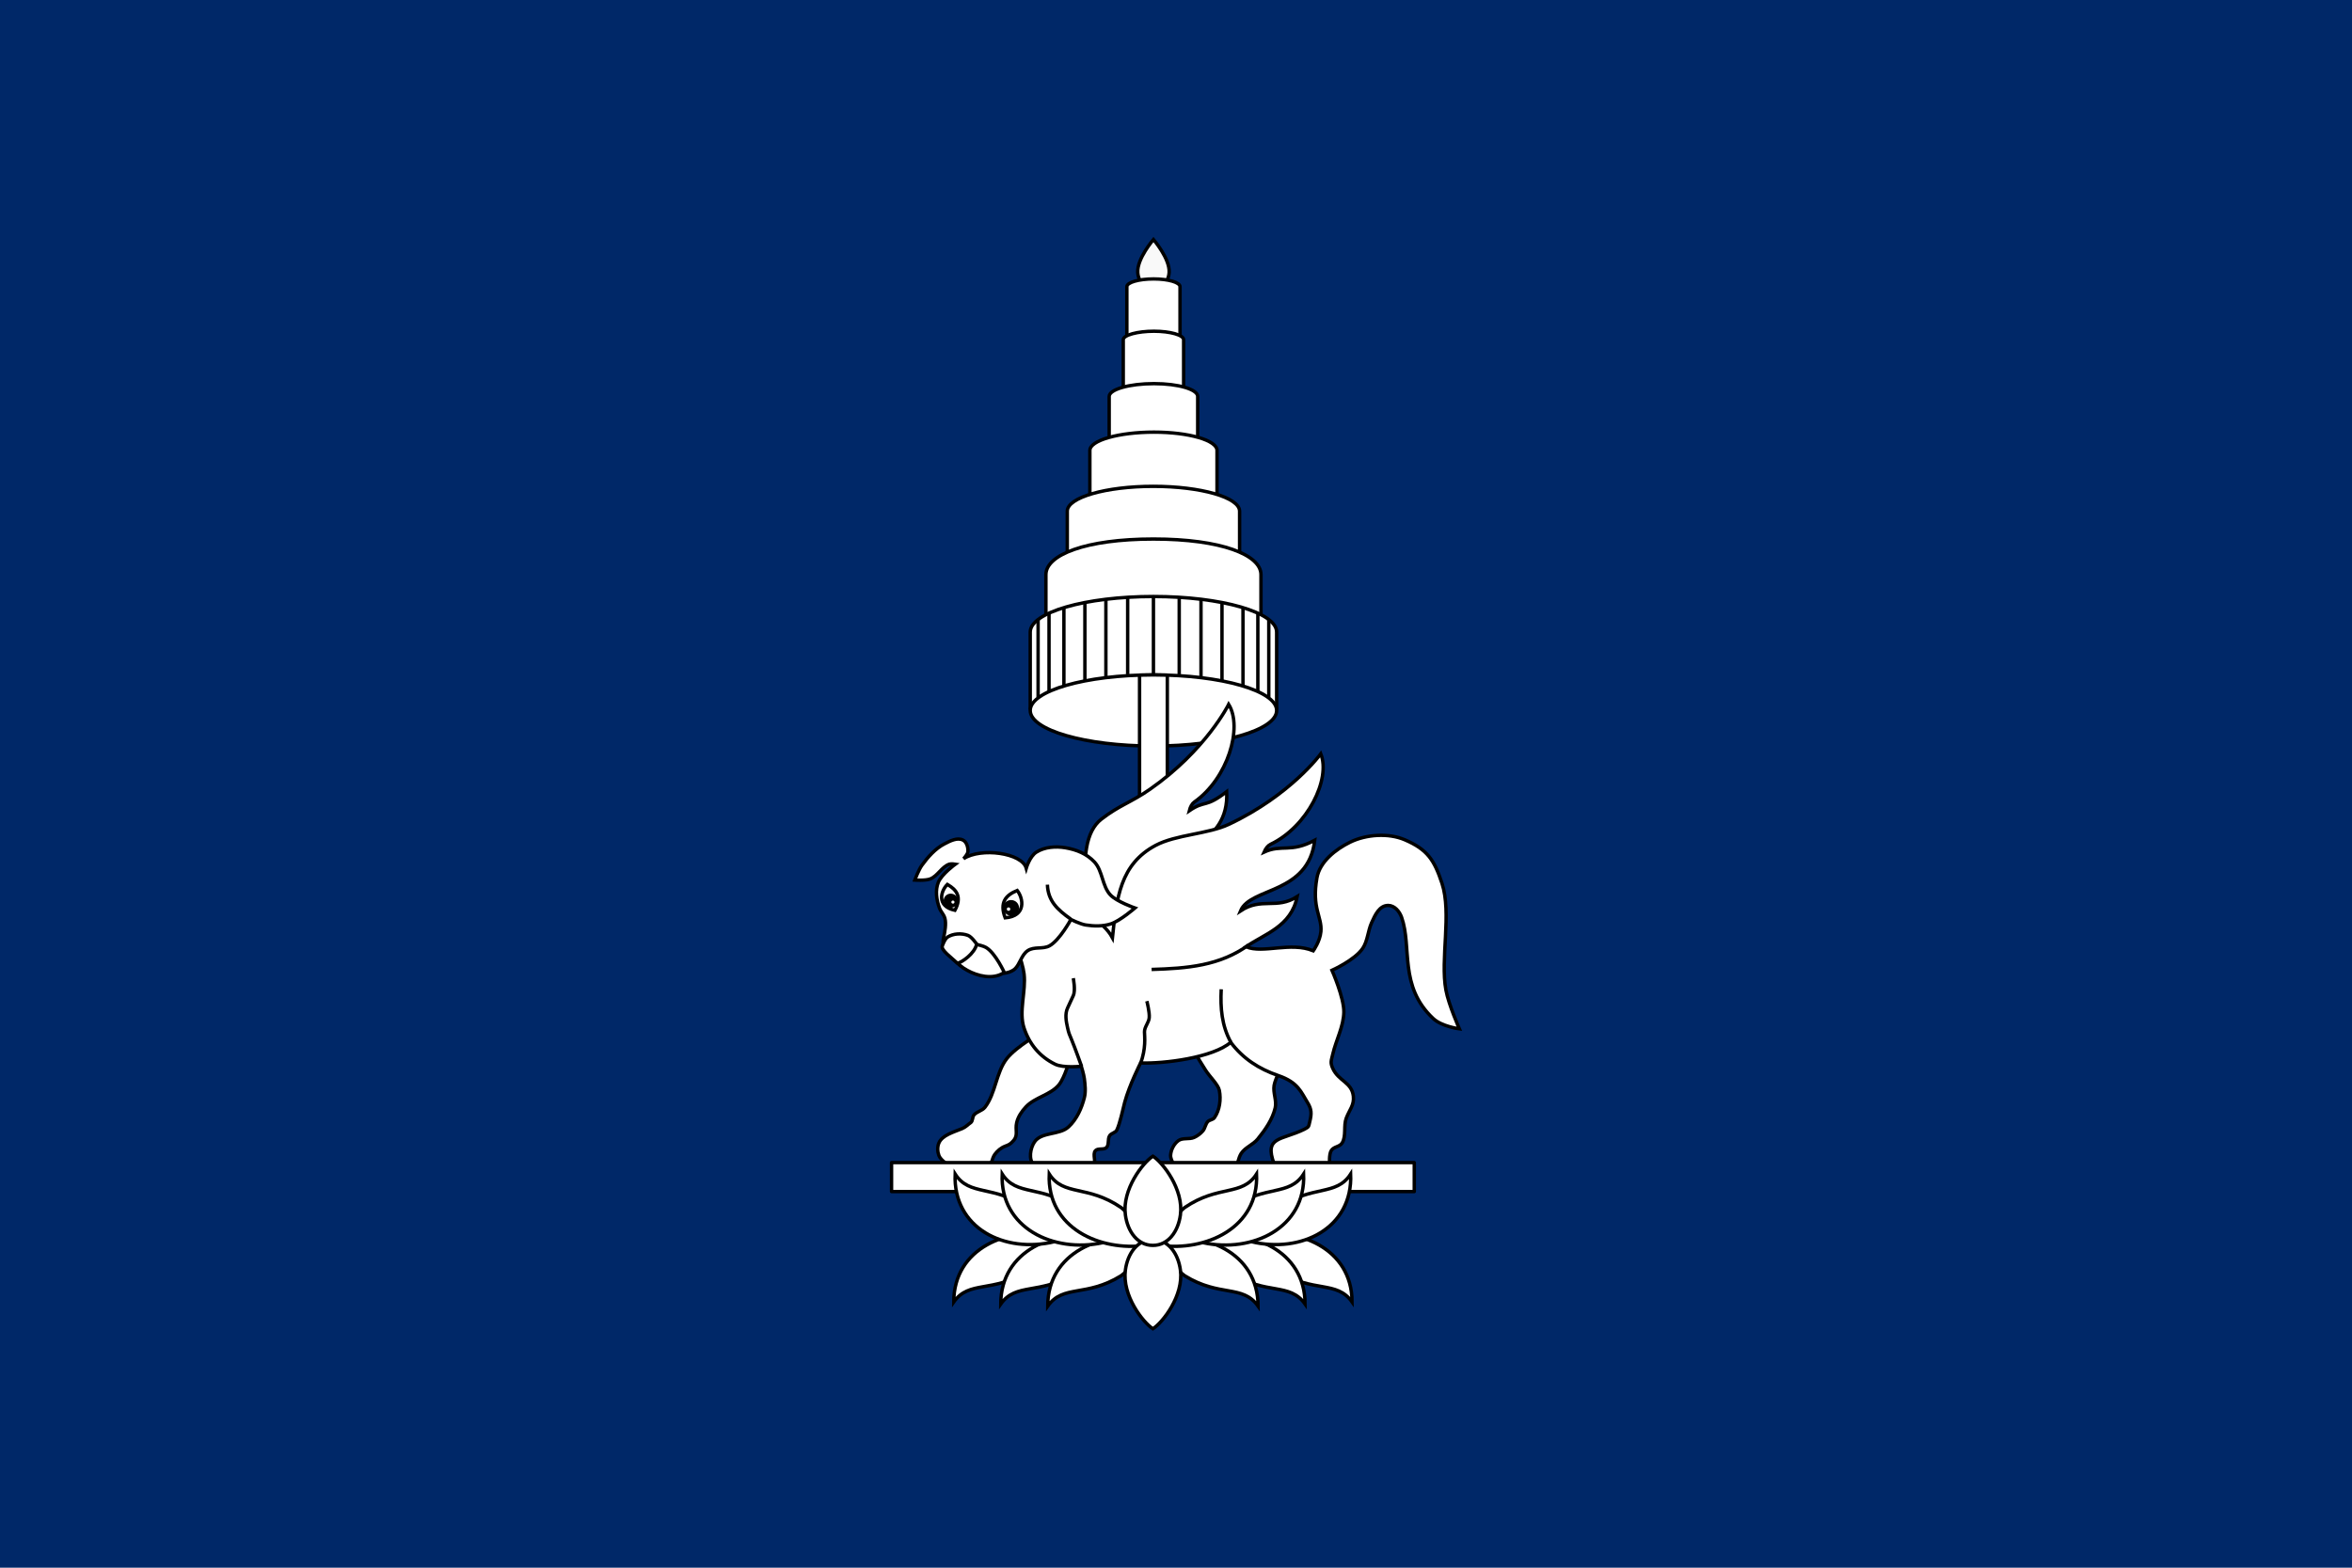 <?xml version="1.0" encoding="UTF-8" standalone="no"?>
<svg
   xmlns:dc="http://purl.org/dc/elements/1.1/"
   xmlns:cc="http://creativecommons.org/ns#"
   xmlns:rdf="http://www.w3.org/1999/02/22-rdf-syntax-ns#"
   xmlns:svg="http://www.w3.org/2000/svg"
   xmlns="http://www.w3.org/2000/svg"
   xmlns:sodipodi="http://sodipodi.sourceforge.net/DTD/sodipodi-0.dtd"
   xmlns:inkscape="http://www.inkscape.org/namespaces/inkscape"
   version="1.0"
   width="900"
   height="600"
   viewBox="0 0 250 250"
   id="svg2"
   inkscape:version="0.91 r13725"
   sodipodi:docname="Flag of the Kingdom of Champasak (1713-1947).svg">
  <defs
     id="defs68" />
  <sodipodi:namedview
     pagecolor="#ffffff"
     bordercolor="#666666"
     borderopacity="1"
     objecttolerance="10"
     gridtolerance="10"
     guidetolerance="10"
     inkscape:pageopacity="0"
     inkscape:pageshadow="2"
     inkscape:window-width="1366"
     inkscape:window-height="656"
     id="namedview66"
     showgrid="false"
     inkscape:zoom="0.75666667"
     inkscape:cx="450.00003"
     inkscape:cy="300"
     inkscape:window-x="0"
     inkscape:window-y="1"
     inkscape:window-maximized="1"
     inkscape:current-layer="layer1"
     fit-margin-top="0"
     fit-margin-left="0"
     fit-margin-right="0"
     fit-margin-bottom="0" />
  <g
     inkscape:groupmode="layer"
     id="layer1"
     inkscape:label="Flag"
     transform="translate(6.298224e-6,-2.6623411e-6)">
    <g
       id="g4685">
      <rect
         y="2.6623411e-06"
         x="-62.5"
         height="250"
         width="375"
         id="rect4683"
         style="fill:#002868;fill-opacity:1;stroke:none;stroke-width:0.542;stroke-linejoin:round;stroke-miterlimit:4;stroke-dasharray:none;stroke-opacity:1" />
      <g
         transform="translate(0.451,0.728)"
         id="g4628">
        <path
           style="fill:#ffffff;fill-rule:evenodd;stroke:#000000;stroke-width:0.542;stroke-linecap:butt;stroke-linejoin:miter;stroke-miterlimit:4;stroke-dasharray:none;stroke-opacity:1"
           d="m 127.005,166.164 c 0,0 0.951,1.721 2.27,3.787 0.662,1.038 2.005,2.293 2.184,3.199 0.286,1.451 0.062,3.155 -0.786,4.366 -0.232,0.331 -0.768,0.32 -1.048,0.611 -0.388,0.404 -0.422,1.059 -0.786,1.485 -0.378,0.443 -0.867,0.809 -1.397,1.048 -0.786,0.354 -1.845,0.003 -2.533,0.524 -0.706,0.535 -1.179,1.474 -1.223,2.358 -0.031,0.626 0.699,1.747 0.699,1.747 l 9.781,0.262 c 0,0 0.326,-1.669 0.786,-2.358 0.642,-0.961 1.89,-1.375 2.62,-2.271 1.203,-1.475 2.358,-3.126 2.795,-4.978 0.274,-1.163 -0.38,-2.403 -0.175,-3.581 0.195,-1.118 1.31,-3.144 1.31,-3.144 l -4.279,-4.716 -6.026,-1.31 z"
           id="path4592"
           inkscape:connector-curvature="0"
           sodipodi:nodetypes="cssssssssccsssscccc" />
        <path
           style="fill:#ffffff;fill-rule:evenodd;stroke:#000000;stroke-width:0.542;stroke-linecap:butt;stroke-linejoin:miter;stroke-miterlimit:4;stroke-dasharray:none;stroke-opacity:1"
           d="m 88.493,185.202 6.462,0.087 c 0,0 0.3,-1.369 0.699,-1.921 0.413,-0.571 0.999,-1.065 1.659,-1.31 0.656,-0.243 0.844,-0.352 1.31,-0.873 0.816,-0.914 0.245,-1.688 0.524,-2.882 0.223,-0.953 0.813,-1.821 1.485,-2.533 1.441,-1.527 3.899,-1.878 5.24,-3.493 0.949,-1.144 1.747,-4.104 1.747,-4.104 l -4.366,-4.366 c 0,0 -4.125,2.304 -5.676,4.279 -1.713,2.181 -1.787,5.586 -3.493,7.772 -0.437,0.56 -1.298,0.671 -1.747,1.223 -0.28,0.344 -0.159,0.971 -0.524,1.223 -0.576,0.397 -0.753,0.689 -1.397,0.961 -1.253,0.527 -3.129,1.023 -3.668,2.271 -0.266,0.615 -0.235,1.381 0,2.009 0.311,0.831 1.747,1.659 1.747,1.659 z"
           id="path4590"
           inkscape:connector-curvature="0"
           sodipodi:nodetypes="ccssssssccsssssssc" />
        <path
           sodipodi:nodetypes="cscscc"
           inkscape:connector-curvature="0"
           id="path4409"
           d="m 121.79,45.28 c 0,0 1.553,-0.73 1.665,-2.562 0.133,-2.193 -2.502,-5.25 -2.502,-5.25 0,0 -2.635,3.057 -2.502,5.25 0.111,1.832 1.665,2.562 1.665,2.562 z"
           style="fill:#f9f9f9;fill-rule:evenodd;stroke:#000000;stroke-width:0.542;stroke-linecap:butt;stroke-linejoin:miter;stroke-miterlimit:4;stroke-dasharray:none;stroke-opacity:1" />
        <path
           style="fill:#ffffff;fill-opacity:1;stroke:#000000;stroke-width:0.542;stroke-linejoin:round;stroke-miterlimit:4;stroke-dasharray:none;stroke-opacity:1"
           d="m 116.715,55.065 0,-10.075 c 0,-0.682 1.904,-1.236 4.266,-1.236 2.363,0 4.209,0.553 4.209,1.236 l 0,10.075"
           id="ellipse4400"
           inkscape:connector-curvature="0"
           sodipodi:nodetypes="csccc" />
        <path
           style="fill:#ffffff;fill-opacity:1;stroke:#000000;stroke-width:0.542;stroke-linejoin:round;stroke-miterlimit:4;stroke-dasharray:none;stroke-opacity:1"
           d="m 116.14,62.934 0,-9.486 c 0,-0.749 2.301,-1.356 4.894,-1.356 2.592,-10e-7 4.731,0.607 4.731,1.356 l 0,9.486"
           id="ellipse4398"
           inkscape:connector-curvature="0"
           sodipodi:nodetypes="csccc" />
        <path
           style="fill:#ffffff;fill-opacity:1;stroke:#000000;stroke-width:0.542;stroke-linejoin:round;stroke-miterlimit:4;stroke-dasharray:none;stroke-opacity:1"
           d="m 113.897,70.802 0,-8.306 c 0,-1.129 3.226,-2.045 7.137,-2.045 3.911,0 6.974,0.916 6.974,2.045 l 0,8.096"
           id="ellipse4396"
           inkscape:connector-curvature="0"
           sodipodi:nodetypes="csccc" />
        <path
           style="fill:#ffffff;fill-opacity:1;stroke:#000000;stroke-width:0.542;stroke-linejoin:round;stroke-miterlimit:4;stroke-dasharray:none;stroke-opacity:1"
           d="m 110.818,79.615 0,-8.514 c 0,-1.61 4.642,-2.915 10.216,-2.915 5.574,-1e-6 10.053,1.305 10.053,2.915 l 0,8.514"
           id="ellipse4392"
           inkscape:connector-curvature="0"
           sodipodi:nodetypes="csccc" />
        <path
           style="fill:#ffffff;fill-opacity:1;stroke:#000000;stroke-width:0.542;stroke-linejoin:round;stroke-miterlimit:4;stroke-dasharray:none;stroke-opacity:1"
           d="m 107.216,88.533 0,-7.741 c 0,-2.189 6.134,-3.964 13.714,-3.964 7.58,0 13.758,1.775 13.758,3.964 l 0,7.741"
           id="ellipse4394"
           inkscape:connector-curvature="0"
           sodipodi:nodetypes="csccc" />
        <path
           style="fill:#ffffff;fill-rule:evenodd;stroke:#000000;stroke-width:0.542;stroke-linecap:butt;stroke-linejoin:miter;stroke-miterlimit:4;stroke-dasharray:none;stroke-opacity:1"
           d="m 138.095,103.28 0,-12.375 c 0,-3.134 -6.294,-5.674 -17.143,-5.674 -10.848,1e-6 -17.143,2.54 -17.143,5.674 l 0,12.375"
           id="path4388"
           inkscape:connector-curvature="0"
           sodipodi:nodetypes="ccscc" />
        <path
           sodipodi:nodetypes="ccscc"
           inkscape:connector-curvature="0"
           id="path4547"
           d="m 140.595,112.446 0,-12.375 c 0,-3.134 -8.794,-5.674 -19.643,-5.674 -10.848,1e-6 -19.643,2.54 -19.643,5.674 l 0,12.375"
           style="fill:#ffffff;fill-rule:evenodd;stroke:#000000;stroke-width:0.542;stroke-linecap:butt;stroke-linejoin:miter;stroke-miterlimit:4;stroke-dasharray:none;stroke-opacity:1" />
        <path
           id="path4343"
           style="fill:#ffffff;fill-opacity:1;stroke:#000000;stroke-width:0.542;stroke-linejoin:round;stroke-miterlimit:4;stroke-dasharray:none;stroke-opacity:1"
           d="m 139.343,98.069 0,12.375 m -1.743,-13.351 0,12.375 m -2.371,-13.282 0,12.375 m -3.347,-13.142 0,12.375 m -3.347,-13.003 0,12.375 m -3.473,-12.724 0,12.375 m -22.5,-8.749 0,12.375 m 1.743,-13.351 0,12.375 m 2.371,-13.282 0,12.375 m 3.347,-13.142 0,12.375 m 3.347,-13.003 0,12.375 m 3.473,-12.724 0,12.375 m 4.109,-12.375 0,12.375"
           inkscape:connector-curvature="0" />
        <ellipse
           style="fill:#ffffff;fill-opacity:1;stroke:#000000;stroke-width:0.542;stroke-linejoin:round;stroke-miterlimit:4;stroke-dasharray:none;stroke-opacity:1"
           id="path4540"
           cx="120.952"
           cy="112.571"
           rx="19.643"
           ry="5.673" />
        <path
           style="fill:#ffffff;fill-opacity:1;stroke:#000000;stroke-width:0.542;stroke-linejoin:round;stroke-miterlimit:4;stroke-dasharray:none;stroke-opacity:1"
           d="m 120.952,106.898 c -0.749,0 -1.486,0.015 -2.213,0.038 l 0,26.739 4.425,0 0,-26.739 c -0.727,-0.024 -1.463,-0.038 -2.212,-0.038 z"
           id="rect4560"
           inkscape:connector-curvature="0" />
        <path
           sodipodi:nodetypes="csscscccccc"
           inkscape:connector-curvature="0"
           id="path4558"
           d="m 114.573,151.822 c -3.635,-4.405 -6.965,-18.022 -1.925,-21.915 2.916,-2.253 4.732,-2.662 7.753,-4.772 8.942,-6.246 12.548,-13.54 12.548,-13.54 2.28,3.699 -0.14,11.82 -5.465,15.568 -0.384,0.271 -0.656,0.767 -0.815,1.401 2.597,-1.769 2.473,-0.347 5.96,-3.047 0.46,8.696 -8.849,9.054 -9.773,13.093 2.957,-2.76 5.621,-1.125 8.526,-3.77 -0.131,4.92 -4.195,6.759 -6.705,9.263 z"
           style="fill:#ffffff;fill-rule:evenodd;stroke:#000000;stroke-width:0.542;stroke-linecap:butt;stroke-linejoin:miter;stroke-miterlimit:4;stroke-dasharray:none;stroke-opacity:1" />
        <path
           style="fill:#ffffff;fill-rule:evenodd;stroke:#000000;stroke-width:0.542;stroke-linecap:butt;stroke-linejoin:miter;stroke-miterlimit:4;stroke-dasharray:none;stroke-opacity:1"
           d="m 101.864,185.037 c -0.842,-0.883 -0.557,-2.647 0.126,-3.658 1.107,-1.637 3.972,-1.056 5.424,-2.397 1.299,-1.2 2.089,-2.953 2.523,-4.667 0.247,-0.978 0.121,-2.026 0,-3.027 -0.082,-0.674 -0.485,-1.979 -0.485,-1.979 0,0 -2.866,0.311 -4.163,-0.32 -2.452,-1.193 -4.1,-3.178 -4.963,-5.764 -0.881,-2.637 0.331,-5.886 0,-8.646 -0.239,-1.995 -1.761,-5.764 -1.761,-5.764 l 8.165,-6.244 c 2.644,2.027 6.177,3.46 7.685,6.244 0.654,-6.409 1.263,-11.739 6.884,-14.73 3.253,-1.731 8.355,-1.789 11.688,-3.362 9.864,-4.655 14.644,-11.24 14.644,-11.24 1.627,4.03 -2.123,11.629 -8.002,14.429 -0.424,0.202 -0.776,0.645 -1.039,1.244 2.857,-1.308 4.187,0.191 8.078,-1.886 -1.007,8.65 -10.244,7.439 -11.833,11.265 3.379,-2.225 5.73,-0.165 9.038,-2.284 -0.956,4.828 -5.271,5.959 -8.165,8.005 2.754,1.146 7.091,-0.856 10.727,0.64 0,0 1.076,-1.485 1.218,-3.071 0.211,-2.359 -1.506,-3.682 -0.631,-8.578 0.456,-2.548 2.973,-4.54 5.298,-5.676 2.541,-1.242 6.104,-1.493 8.704,-0.378 3.603,1.545 4.699,3.215 5.929,6.938 1.583,4.794 -0.29,12.065 0.631,17.029 0.433,2.334 2.144,6.181 2.144,6.181 0,0 -2.799,-0.364 -4.163,-1.64 -5.528,-5.17 -3.352,-11.34 -5.046,-16.146 -0.337,-0.955 -1.132,-1.895 -2.144,-1.892 -1.4,0.003 -2.077,1.497 -2.649,2.775 -0.571,1.276 -0.621,2.868 -1.388,4.037 -1.23,1.876 -4.92,3.532 -4.92,3.532 0,0 1.939,4.389 1.892,6.686 -0.047,2.294 -1.248,4.451 -1.766,6.686 -0.237,1.024 -0.434,1.313 0,2.271 0.923,2.035 3.021,2.195 3.28,4.415 0.167,1.437 -0.626,2.178 -1.135,3.532 -0.447,1.186 0.015,2.819 -0.631,3.91 -0.416,0.703 -1.344,0.562 -1.766,1.261 -0.372,0.616 -0.252,2.144 -0.252,2.144 l -8.83,0 c -1.681,-4.452 1.142,-3.759 4.793,-5.55 0.802,-0.429 0.663,-0.379 0.883,-1.261 0.306,-1.23 0.294,-1.953 -0.378,-3.027 -1.022,-1.632 -1.452,-3.19 -4.667,-4.289 -3.091,-1.056 -5.626,-2.709 -7.569,-5.298 -2.797,2.45 -10.736,3.452 -14.367,3.292 0,0 -1.797,3.529 -2.537,6.295 -0.304,1.137 -0.744,3.357 -1.261,4.415 -0.211,0.431 -0.87,0.483 -1.135,0.883 -0.361,0.544 -0.047,1.427 -0.505,1.892 -0.429,0.437 -1.36,0.046 -1.766,0.505 -0.536,0.606 0.24,1.875 -0.378,2.397 z"
           id="path4546"
           inkscape:connector-curvature="0"
           sodipodi:nodetypes="cssssccssccssscsccccccsssssscssssscssssssscccsssccssssscc" />
        <path
           style="fill:#ffffff;fill-rule:evenodd;stroke:#000000;stroke-width:0.542;stroke-linecap:butt;stroke-linejoin:miter;stroke-miterlimit:4;stroke-dasharray:none;stroke-opacity:1"
           d="m 89.104,151.492 c -0.69,1.388 5.384,5.362 8.471,2.533 l -2.795,-4.716 -2.533,-0.437 z"
           id="path4509"
           inkscape:connector-curvature="0"
           sodipodi:nodetypes="ccccc" />
        <path
           style="fill:#ffffff;fill-rule:evenodd;stroke:#000000;stroke-width:0.542;stroke-linecap:butt;stroke-linejoin:miter;stroke-miterlimit:4;stroke-dasharray:none;stroke-opacity:1"
           d="m 87.532,150.532 c 0,0 -0.236,-0.868 -0.049,-1.671 0.234,-1.003 0.448,-2.314 0.224,-3.132 -0.186,-0.68 -0.628,-0.999 -0.873,-1.659 -0.477,-1.284 -0.699,-2.84 -0.175,-4.104 0.545,-1.313 2.707,-2.882 2.707,-2.882 0,0 -0.658,-0.103 -0.961,0 -1.218,0.415 -1.854,1.9 -3.057,2.358 -0.764,0.291 -2.445,0.175 -2.445,0.175 0,0 0.622,-1.653 1.135,-2.358 0.97,-1.331 2.121,-2.643 3.581,-3.406 0.895,-0.468 2.074,-1.079 2.969,-0.611 0.589,0.308 0.835,1.171 0.786,1.834 -0.033,0.443 -0.699,1.135 -0.699,1.135 2.769,-1.822 9.321,-0.936 9.999,1.514 0,0 0.553,-1.886 1.616,-2.562 1.317,-0.837 3.09,-0.959 4.628,-0.699 1.785,0.302 3.389,0.951 4.628,2.271 1.311,1.396 1.224,3.841 2.533,5.24 1.014,1.084 3.93,2.096 3.93,2.096 0,0 -2.383,2.06 -3.842,2.533 -1.275,0.413 -2.693,0.382 -4.017,0.175 -0.828,-0.13 -2.358,-0.873 -2.358,-0.873 0,0 -1.792,3.305 -3.406,4.192 -1.079,0.593 -2.451,0.071 -3.493,0.786 -0.989,0.678 -1.214,2.114 -2.009,2.882 -0.589,0.57 -1.659,0.699 -1.659,0.699 0,0 -1.443,-3.211 -2.969,-4.104 -0.403,-0.236 -1.31,-0.437 -1.31,-0.437 z"
           id="path4507"
           inkscape:connector-curvature="0"
           sodipodi:nodetypes="csssscsscssssccsssscsscssscscc" />
        <path
           style="fill:#ffffff;fill-rule:evenodd;stroke:#000000;stroke-width:0.542;stroke-linecap:butt;stroke-linejoin:miter;stroke-miterlimit:4;stroke-dasharray:none;stroke-opacity:1"
           d="m 89.715,152.89 c -1.063,-0.97 -2.565,-2.062 -2.445,-2.707 0,0 0.387,-1.18 0.873,-1.485 0.916,-0.574 2.217,-0.635 3.231,-0.262 0.618,0.227 1.397,1.397 1.397,1.397 -0.332,1.511 -2.324,2.877 -3.057,3.057 z"
           id="path4505"
           inkscape:connector-curvature="0"
           sodipodi:nodetypes="ccsscc" />
        <g
           style="stroke-width:0.542;stroke-miterlimit:4;stroke-dasharray:none"
           id="g4517">
          <path
             sodipodi:nodetypes="ccc"
             inkscape:connector-curvature="0"
             id="path4511"
             d="m 97.313,145.641 c -0.936,-2.457 0.096,-3.622 1.921,-4.366 0.984,1.261 1.487,4.072 -1.921,4.366 z"
             style="fill:none;fill-rule:evenodd;stroke:#000000;stroke-width:0.542;stroke-linecap:butt;stroke-linejoin:miter;stroke-miterlimit:4;stroke-dasharray:none;stroke-opacity:1" />
          <ellipse
             ry="1.245"
             rx="1.268"
             cy="144.046"
             cx="98.256"
             id="path4513"
             style="fill:#000000;fill-opacity:1;stroke:none;stroke-width:0.542;stroke-linejoin:round;stroke-miterlimit:4;stroke-dasharray:none;stroke-opacity:1" />
          <ellipse
             style="fill:#ffffff;fill-opacity:1;stroke:none;stroke-width:0.542;stroke-linejoin:round;stroke-miterlimit:4;stroke-dasharray:none;stroke-opacity:1"
             id="ellipse4515"
             cx="97.851"
             cy="144.248"
             rx="0.276"
             ry="0.272" />
        </g>
        <g
           style="stroke-width:0.601;stroke-miterlimit:4;stroke-dasharray:none"
           id="g4522"
           transform="matrix(-0.894,-0.117,-0.117,0.894,193.338,25.622)">
          <path
             style="fill:none;fill-rule:evenodd;stroke:#000000;stroke-width:0.601;stroke-linecap:butt;stroke-linejoin:miter;stroke-miterlimit:4;stroke-dasharray:none;stroke-opacity:1"
             d="m 97.313,145.641 c -0.936,-2.457 0.096,-3.622 1.921,-4.366 0.984,1.261 1.487,4.072 -1.921,4.366 z"
             id="path4524"
             inkscape:connector-curvature="0"
             sodipodi:nodetypes="ccc" />
          <ellipse
             style="fill:#000000;fill-opacity:1;stroke:none;stroke-width:0.601;stroke-linejoin:round;stroke-miterlimit:4;stroke-dasharray:none;stroke-opacity:1"
             id="ellipse4526"
             cx="98.256"
             cy="144.046"
             rx="1.268"
             ry="1.245" />
          <ellipse
             ry="0.272"
             rx="0.276"
             cy="144.248"
             cx="97.851"
             id="ellipse4528"
             style="fill:#ffffff;fill-opacity:1;stroke:none;stroke-width:0.601;stroke-linejoin:round;stroke-miterlimit:4;stroke-dasharray:none;stroke-opacity:1" />
        </g>
        <path
           style="fill:none;fill-rule:evenodd;stroke:#000000;stroke-width:0.542;stroke-linecap:butt;stroke-linejoin:miter;stroke-miterlimit:4;stroke-dasharray:none;stroke-opacity:1"
           d="m 104.046,140.351 c 0.094,2.602 1.61,3.991 3.699,5.475"
           id="path4530"
           inkscape:connector-curvature="0"
           sodipodi:nodetypes="cc" />
        <path
           style="fill:none;fill-rule:evenodd;stroke:#000000;stroke-width:0.542;stroke-linecap:butt;stroke-linejoin:miter;stroke-miterlimit:4;stroke-dasharray:none;stroke-opacity:1"
           d="m 133.311,165.509 c -1.468,-2.652 -1.702,-5.469 -1.551,-8.476"
           id="path4550"
           inkscape:connector-curvature="0"
           sodipodi:nodetypes="cc" />
        <path
           style="fill:none;fill-rule:evenodd;stroke:#000000;stroke-width:0.542;stroke-linecap:butt;stroke-linejoin:miter;stroke-miterlimit:4;stroke-dasharray:none;stroke-opacity:1"
           d="m 118.895,168.877 c 0.886,-2.436 0.649,-4.199 0.629,-5.032 -0.019,-0.798 0.685,-1.476 0.757,-2.271 0.08,-0.888 -0.378,-2.649 -0.378,-2.649"
           id="path4552"
           inkscape:connector-curvature="0"
           sodipodi:nodetypes="cssc" />
        <path
           style="fill:none;fill-rule:evenodd;stroke:#000000;stroke-width:0.542;stroke-linecap:butt;stroke-linejoin:miter;stroke-miterlimit:4;stroke-dasharray:none;stroke-opacity:1"
           d="m 109.495,169.319 c 0,0 -1.047,-2.935 -1.576,-4.212 -0.374,-0.904 -0.442,-0.978 -0.657,-1.932 -0.232,-1.025 -0.446,-2.202 0,-3.154 0.279,-0.595 0.631,-1.384 0.91,-1.979 0.392,-0.838 0,-2.775 0,-2.775"
           id="path4554"
           inkscape:connector-curvature="0"
           sodipodi:nodetypes="cssssc" />
        <path
           style="fill:none;fill-rule:evenodd;stroke:#000000;stroke-width:0.542;stroke-linecap:butt;stroke-linejoin:miter;stroke-miterlimit:4;stroke-dasharray:none;stroke-opacity:1"
           d="m 136.139,149.954 c -4.592,3.348 -9.842,3.751 -15.48,3.917"
           id="path4556"
           inkscape:connector-curvature="0"
           sodipodi:nodetypes="cc" />
        <path
           style="fill:#ffffff;fill-opacity:1;stroke:#000000;stroke-width:0.542;stroke-linejoin:round;stroke-miterlimit:4;stroke-dasharray:none;stroke-opacity:1"
           d="m 98.857,193.64 -6.511,-4.351 -2.716,0 -10.433,0 0,-4.618 41.67,0 41.67,0 0,4.618 -10.433,0 -2.716,0 -6.511,4.351 -22.009,0 z"
           id="rect4538"
           inkscape:connector-curvature="0"
           sodipodi:nodetypes="ccccccccccccc" />
        <g
           id="g4458"
           transform="translate(-0.426,0)"
           style="fill:#ffffff;stroke-width:0.542;stroke-miterlimit:4;stroke-dasharray:none">
          <g
             id="g4430"
             style="fill:#ffffff;stroke-width:0.542;stroke-miterlimit:4;stroke-dasharray:none">
            <g
               id="g4422"
               transform="matrix(0.999,0.044,0.044,-0.999,-8.341,389.258)"
               style="fill:#ffffff;stroke-width:0.542;stroke-miterlimit:4;stroke-dasharray:none">
              <path
                 style="fill:#ffffff;fill-rule:evenodd;stroke:#000000;stroke-width:0.542;stroke-linecap:butt;stroke-linejoin:miter;stroke-miterlimit:4;stroke-dasharray:none;stroke-opacity:1"
                 d="m 105.213,197.869 c 0,0 -1.985,-4.495 -3.99,-6.028 -5.394,-3.683 -9.148,-1.747 -11.462,-5.349 -0.353,8.644 8.126,12.378 15.452,11.377 z"
                 id="path4424"
                 inkscape:connector-curvature="0"
                 sodipodi:nodetypes="cccc" />
              <path
                 sodipodi:nodetypes="cccc"
                 inkscape:connector-curvature="0"
                 id="path4426"
                 d="m 112.713,197.869 c 0,0 -1.985,-4.495 -3.99,-6.028 -5.394,-3.683 -9.148,-1.747 -11.462,-5.349 -0.353,8.644 8.126,12.378 15.452,11.377 z"
                 style="fill:#ffffff;fill-rule:evenodd;stroke:#000000;stroke-width:0.542;stroke-linecap:butt;stroke-linejoin:miter;stroke-miterlimit:4;stroke-dasharray:none;stroke-opacity:1" />
              <path
                 style="fill:#ffffff;fill-rule:evenodd;stroke:#000000;stroke-width:0.542;stroke-linecap:butt;stroke-linejoin:miter;stroke-miterlimit:4;stroke-dasharray:none;stroke-opacity:1"
                 d="m 120.213,197.869 c 0,0 -1.985,-4.495 -3.99,-6.028 -5.394,-3.683 -9.148,-1.747 -11.462,-5.349 -0.353,8.644 8.126,12.378 15.452,11.377 z"
                 id="path4428"
                 inkscape:connector-curvature="0"
                 sodipodi:nodetypes="cccc" />
            </g>
            <g
               id="g4417"
               style="fill:#ffffff;stroke-width:0.542;stroke-miterlimit:4;stroke-dasharray:none">
              <path
                 sodipodi:nodetypes="cccc"
                 inkscape:connector-curvature="0"
                 id="path4415"
                 d="m 105.637,197.275 c 0,0 -2.41,-3.901 -4.415,-5.434 -5.394,-3.683 -9.148,-1.747 -11.462,-5.349 -0.353,8.644 7.871,12.718 15.877,10.783 z"
                 style="fill:#ffffff;fill-rule:evenodd;stroke:#000000;stroke-width:0.542;stroke-linecap:butt;stroke-linejoin:miter;stroke-miterlimit:4;stroke-dasharray:none;stroke-opacity:1" />
              <path
                 style="fill:#ffffff;fill-rule:evenodd;stroke:#000000;stroke-width:0.542;stroke-linecap:butt;stroke-linejoin:miter;stroke-miterlimit:4;stroke-dasharray:none;stroke-opacity:1"
                 d="m 113.307,197.445 c 0,0 -2.58,-4.07 -4.585,-5.604 -5.394,-3.683 -9.148,-1.747 -11.462,-5.349 -0.353,8.644 8.21,12.633 16.047,10.953 z"
                 id="path4413"
                 inkscape:connector-curvature="0"
                 sodipodi:nodetypes="cccc" />
              <path
                 sodipodi:nodetypes="cccc"
                 inkscape:connector-curvature="0"
                 id="path4411"
                 d="m 120.213,197.869 c 0,0 -1.985,-4.495 -3.99,-6.028 -5.394,-3.683 -9.148,-1.747 -11.462,-5.349 -0.353,8.644 8.126,12.378 15.452,11.377 z"
                 style="fill:#ffffff;fill-rule:evenodd;stroke:#000000;stroke-width:0.542;stroke-linecap:butt;stroke-linejoin:miter;stroke-miterlimit:4;stroke-dasharray:none;stroke-opacity:1" />
            </g>
          </g>
          <g
             transform="matrix(-1,0,0,1,242.585,0)"
             id="g4440"
             style="fill:#ffffff;stroke-width:0.542;stroke-miterlimit:4;stroke-dasharray:none">
            <g
               transform="matrix(0.999,0.044,0.044,-0.999,-8.341,389.258)"
               id="g4442"
               style="fill:#ffffff;stroke-width:0.542;stroke-miterlimit:4;stroke-dasharray:none">
              <path
                 sodipodi:nodetypes="cccc"
                 inkscape:connector-curvature="0"
                 id="path4444"
                 d="m 105.213,197.869 c 0,0 -1.985,-4.495 -3.99,-6.028 -5.394,-3.683 -9.148,-1.747 -11.462,-5.349 -0.353,8.644 8.126,12.378 15.452,11.377 z"
                 style="fill:#ffffff;fill-rule:evenodd;stroke:#000000;stroke-width:0.542;stroke-linecap:butt;stroke-linejoin:miter;stroke-miterlimit:4;stroke-dasharray:none;stroke-opacity:1" />
              <path
                 style="fill:#ffffff;fill-rule:evenodd;stroke:#000000;stroke-width:0.542;stroke-linecap:butt;stroke-linejoin:miter;stroke-miterlimit:4;stroke-dasharray:none;stroke-opacity:1"
                 d="m 112.713,197.869 c 0,0 -1.985,-4.495 -3.99,-6.028 -5.394,-3.683 -9.148,-1.747 -11.462,-5.349 -0.353,8.644 8.126,12.378 15.452,11.377 z"
                 id="path4446"
                 inkscape:connector-curvature="0"
                 sodipodi:nodetypes="cccc" />
              <path
                 sodipodi:nodetypes="cccc"
                 inkscape:connector-curvature="0"
                 id="path4448"
                 d="m 120.213,197.869 c 0,0 -1.985,-4.495 -3.99,-6.028 -5.394,-3.683 -9.148,-1.747 -11.462,-5.349 -0.353,8.644 8.126,12.378 15.452,11.377 z"
                 style="fill:#ffffff;fill-rule:evenodd;stroke:#000000;stroke-width:0.542;stroke-linecap:butt;stroke-linejoin:miter;stroke-miterlimit:4;stroke-dasharray:none;stroke-opacity:1" />
            </g>
            <g
               id="g4450"
               style="fill:#ffffff;stroke-width:0.542;stroke-miterlimit:4;stroke-dasharray:none">
              <path
                 style="fill:#ffffff;fill-rule:evenodd;stroke:#000000;stroke-width:0.542;stroke-linecap:butt;stroke-linejoin:miter;stroke-miterlimit:4;stroke-dasharray:none;stroke-opacity:1"
                 d="m 105.637,197.275 c 0,0 -2.41,-3.901 -4.415,-5.434 -5.394,-3.683 -9.148,-1.747 -11.462,-5.349 -0.353,8.644 7.871,12.718 15.877,10.783 z"
                 id="path4452"
                 inkscape:connector-curvature="0"
                 sodipodi:nodetypes="cccc" />
              <path
                 sodipodi:nodetypes="cccc"
                 inkscape:connector-curvature="0"
                 id="path4454"
                 d="m 113.307,197.445 c 0,0 -2.58,-4.07 -4.585,-5.604 -5.394,-3.683 -9.148,-1.747 -11.462,-5.349 -0.353,8.644 8.21,12.633 16.047,10.953 z"
                 style="fill:#ffffff;fill-rule:evenodd;stroke:#000000;stroke-width:0.542;stroke-linecap:butt;stroke-linejoin:miter;stroke-miterlimit:4;stroke-dasharray:none;stroke-opacity:1" />
              <path
                 style="fill:#ffffff;fill-rule:evenodd;stroke:#000000;stroke-width:0.542;stroke-linecap:butt;stroke-linejoin:miter;stroke-miterlimit:4;stroke-dasharray:none;stroke-opacity:1"
                 d="m 120.213,197.869 c 0,0 -1.985,-4.495 -3.99,-6.028 -5.394,-3.683 -9.148,-1.747 -11.462,-5.349 -0.353,8.644 8.126,12.378 15.452,11.377 z"
                 id="path4456"
                 inkscape:connector-curvature="0"
                 sodipodi:nodetypes="cccc" />
            </g>
          </g>
        </g>
        <path
           sodipodi:nodetypes="scsss"
           inkscape:connector-curvature="0"
           id="path4555"
           d="m 116.481,201.8 c -0.55,4.082 2.822,8.378 4.385,9.37 1.563,-0.992 4.936,-5.287 4.385,-9.37 -0.359,-2.666 -1.948,-4.855 -4.385,-4.855 -2.437,0 -4.026,2.188 -4.385,4.855 z"
           style="fill:#ffffff;fill-rule:evenodd;stroke:#000000;stroke-width:0.542;stroke-linecap:butt;stroke-linejoin:miter;stroke-miterlimit:4;stroke-dasharray:none;stroke-opacity:1" />
        <path
           style="fill:#ffffff;fill-rule:evenodd;stroke:#000000;stroke-width:0.542;stroke-linecap:butt;stroke-linejoin:miter;stroke-miterlimit:4;stroke-dasharray:none;stroke-opacity:1"
           d="m 116.481,193.02 c -0.55,-4.082 2.822,-8.378 4.385,-9.37 1.563,0.992 4.936,5.287 4.385,9.37 -0.359,2.666 -1.948,4.855 -4.385,4.855 -2.437,0 -4.026,-2.188 -4.385,-4.855 z"
           id="path4551"
           inkscape:connector-curvature="0"
           sodipodi:nodetypes="scsss" />
      </g>
    </g>
  </g>
</svg>
